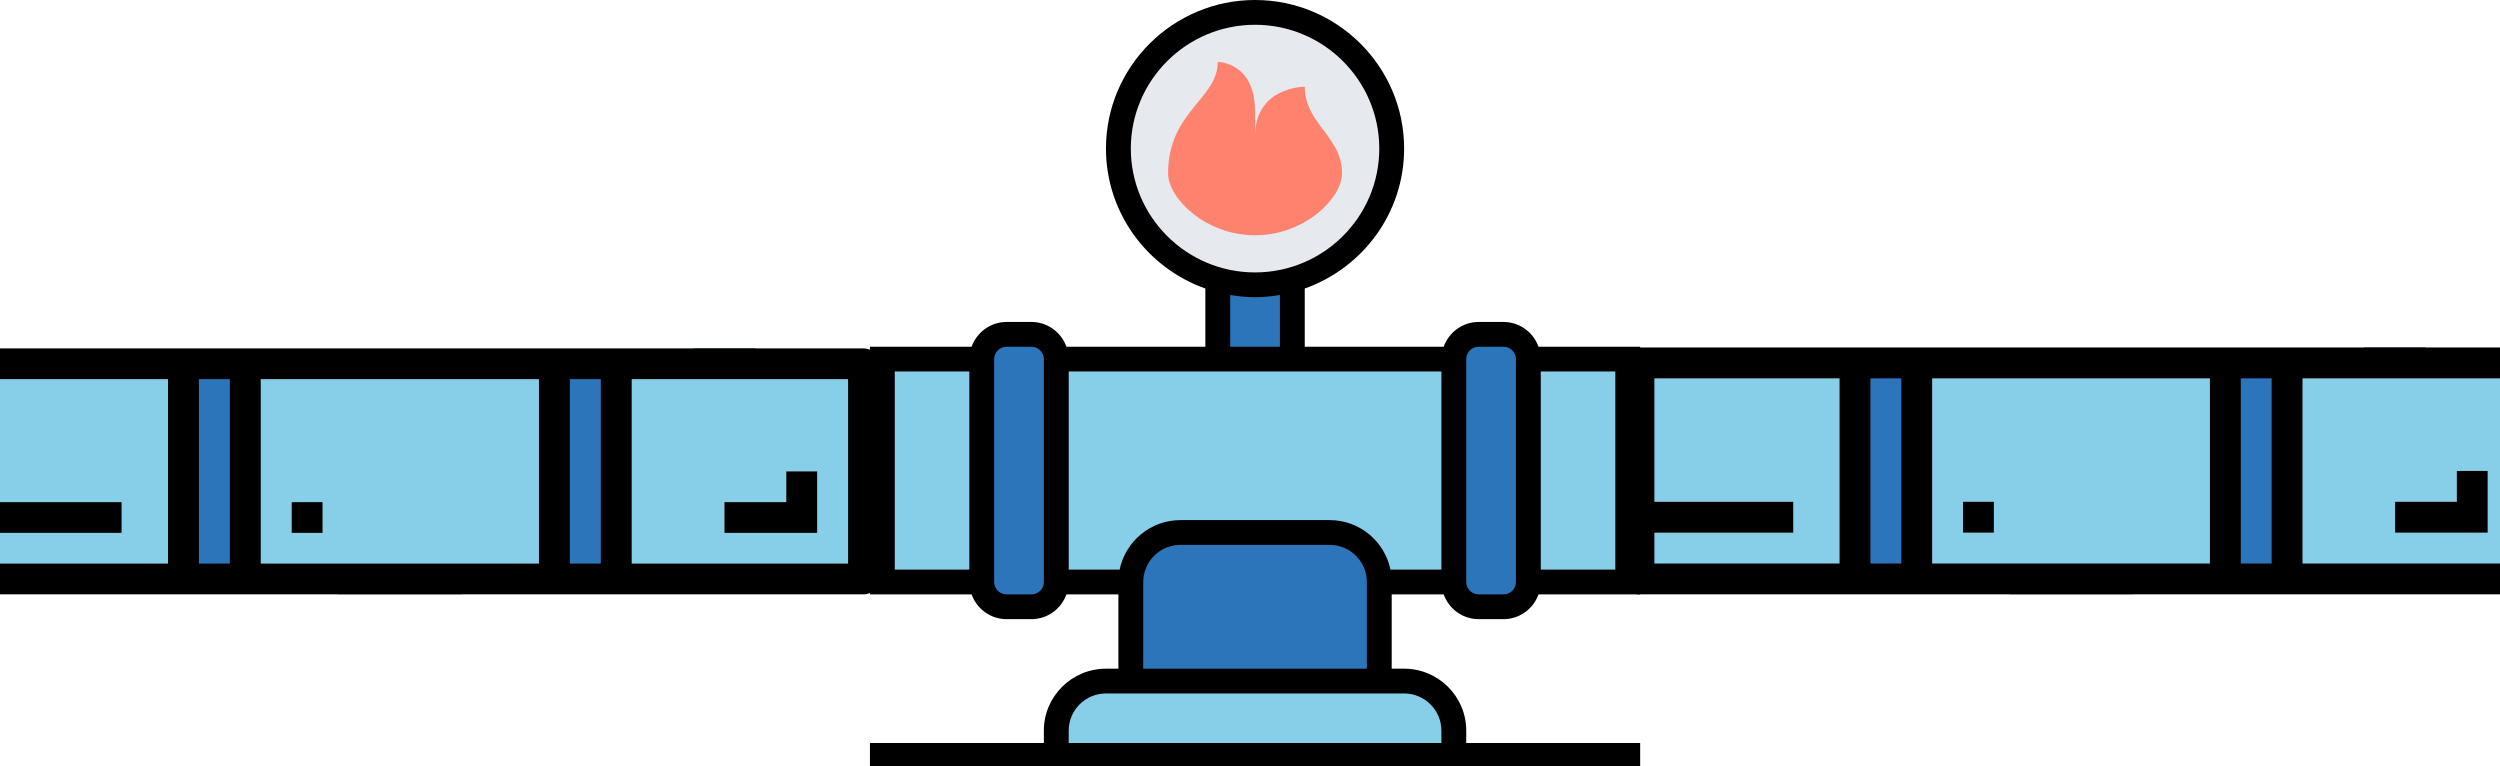 <?xml version="1.0" encoding="UTF-8"?> <svg xmlns="http://www.w3.org/2000/svg" width="620" height="190" viewBox="0 0 620 190" fill="none"> <g clip-path="url(#clip0)"> <path d="M406.458 143.577V89.998H460.037V143.577H406.458Z" fill="#87CEE9"></path> <path d="M586.33 89.998V67.036H601.638V89.998H586.33Z" fill="#195C85"></path> <path d="M498.308 158.885V143.577H528.924V158.885H498.308Z" fill="#7D8D9C"></path> <path d="M475.345 143.577V89.998H551.887V143.577H475.345Z" fill="#87CEE9"></path> <path d="M460.037 143.577V89.998H475.345V143.577H460.037Z" fill="#2D75BB"></path> <path d="M628.428 89.998V143.577H567.195V89.998H628.428Z" fill="#87CEE9"></path> <path d="M567.194 89.998V143.577H551.886V89.998H567.194Z" fill="#2D75BB"></path> <path d="M406.458 132.096V124.442H444.729V132.096H406.458Z" fill="#CDEEF6"></path> <path d="M486.826 132.096V124.441H494.481V132.096H486.826Z" fill="#CDEEF6"></path> <path d="M616.947 116.788V132.096H593.984V124.442H609.292L609.292 116.788H616.947Z" fill="#CDEEF6"></path> <path d="M425.593 28.765C425.576 54.005 444.471 75.254 469.539 78.186C494.607 81.12 517.897 64.808 523.707 40.246H536.578V44.073C536.578 46.187 538.292 47.9 540.405 47.9L571.022 47.9C573.135 47.9 574.849 46.187 574.849 44.073V40.246H582.503V63.209H574.849V70.863H582.503V86.171L406.458 86.171C404.344 86.171 402.631 87.885 402.631 89.998V143.577C402.631 145.69 404.344 147.404 406.458 147.404L494.48 147.404V158.885C494.48 160.999 496.194 162.712 498.307 162.712H502.135V185.675H494.48C488.14 185.675 482.999 190.815 482.999 197.156C482.999 203.496 488.14 208.637 494.48 208.637H532.751C539.092 208.637 544.232 203.496 544.232 197.156C544.232 190.815 539.092 185.675 532.751 185.675H525.097V162.712H528.924C531.037 162.712 532.751 160.999 532.751 158.885V147.404H628.428C630.541 147.404 632.255 145.69 632.255 143.577V89.998C632.255 87.885 630.541 86.171 628.428 86.171L605.465 86.171V70.863H613.119L613.119 63.209H605.465V36.419C605.452 25.855 596.892 17.297 586.33 17.284H574.849V13.457C574.849 11.343 573.135 9.63 571.022 9.63H559.54V1.976H567.195V-5.679L544.232 -5.679V1.976L551.886 1.976V9.63L540.405 9.63C538.292 9.63 536.578 11.343 536.578 13.457V17.284H523.707C517.897 -7.278 494.607 -23.59 469.539 -20.656C444.471 -17.724 425.576 3.525 425.593 28.765ZM462.509 -11.316L465.987 -4.354C459.813 -2.599 454.253 0.849 449.933 5.595L444.521 0.185C449.432 -5.127 455.627 -9.087 462.509 -11.316ZM475.345 -13.333C480.006 -13.325 484.632 -12.537 489.035 -11.002L485.589 -4.113C482.274 -5.15 478.819 -5.679 475.345 -5.679C474.863 -5.679 474.396 -5.624 473.921 -5.606L470.229 -12.989C471.925 -13.207 473.633 -13.323 475.345 -13.333ZM445.371 45.673L439.806 51.238C436.228 45.619 434.045 39.226 433.442 32.592H441.128C441.64 37.195 443.084 41.646 445.371 45.673ZM441.128 24.938H433.442C434.045 18.304 436.228 11.911 439.806 6.292L445.371 11.857C443.084 15.884 441.64 20.335 441.128 24.938ZM444.521 57.345L449.933 51.935C453.203 55.532 457.195 58.401 461.648 60.353L458.803 67.467C453.39 65.126 448.526 61.678 444.521 57.345ZM475.345 70.863C472.237 70.855 469.139 70.502 466.11 69.811L468.995 62.596C474.519 63.664 480.222 63.33 485.582 61.624L489.026 68.514C484.629 70.054 480.004 70.848 475.345 70.863ZM471.518 93.825V139.75H463.864V93.825H471.518ZM479.172 139.75V93.825H548.059V139.75H479.172ZM555.713 139.75V93.825H563.368V139.75H555.713ZM410.285 139.75V132.096H444.729V124.442H410.285V93.825H456.21V139.75H410.285ZM532.751 193.329C534.865 193.329 536.578 195.042 536.578 197.156C536.578 199.269 534.865 200.983 532.751 200.983H494.48C492.367 200.983 490.653 199.269 490.653 197.156C490.653 195.042 492.367 193.329 494.48 193.329H532.751ZM517.443 185.675H509.789V162.712L517.443 162.712V185.675ZM525.097 155.058H502.135V147.404H525.097V155.058ZM624.601 93.825V139.75H571.022V93.825L624.601 93.825ZM590.157 86.171V70.863H597.811V86.171H590.157ZM586.33 24.938C592.67 24.938 597.811 30.079 597.811 36.419V63.209H590.157V40.246C590.157 36.019 586.73 32.592 582.503 32.592H574.849V24.938H586.33ZM567.195 17.284V40.246L544.232 40.246V17.284L567.195 17.284ZM536.578 24.938V32.592H524.901C525.002 31.325 525.097 30.058 525.097 28.765C525.097 27.472 525.002 26.205 524.901 24.938H536.578ZM517.443 28.765C517.424 43.944 509.236 57.939 496.011 65.389L492.597 58.559C495.815 56.702 498.707 54.332 501.167 51.548L495.426 46.48C488.058 54.839 476.285 57.763 465.862 53.826C455.438 49.887 448.541 39.908 448.541 28.765C448.541 17.622 455.438 7.643 465.862 3.704C476.285 -0.233 488.058 2.691 495.426 11.05L501.167 5.982C498.707 3.198 495.815 0.828 492.597 -1.029L496.011 -7.859C509.236 -0.409 517.424 13.586 517.443 28.765Z" fill="black"></path> <path d="M486.826 132.096V124.441H494.481V132.096H486.826Z" fill="black"></path> <path d="M593.984 124.442V132.096H616.947V116.788H609.292L609.292 124.442H593.984Z" fill="black"></path> </g> <g clip-path="url(#clip1)"> <path d="M-8.167 143.592L-8.167 90.218H45.498L45.498 143.592H-8.167Z" fill="#87CEE9"></path> <path d="M171.994 90.218V67.344H187.327V90.218H171.994Z" fill="#195C85"></path> <path d="M83.831 158.841V143.592H114.496V158.841H83.831Z" fill="#7D8D9C"></path> <path d="M60.831 143.592L60.831 90.218H137.496V143.592H60.831Z" fill="#87CEE9"></path> <path d="M45.498 143.592L45.498 90.218H60.831L60.831 143.592H45.498Z" fill="#2D75BB"></path> <path d="M214.16 90.218V143.592H152.828V90.218H214.16Z" fill="#87CEE9"></path> <path d="M152.828 90.218V143.592H137.495V90.218H152.828Z" fill="#2D75BB"></path> <path d="M-8.167 132.154V124.53H30.165V132.154H-8.167Z" fill="#CDEEF6"></path> <path d="M72.331 132.154V124.529H79.998V132.154H72.331Z" fill="#CDEEF6"></path> <path d="M202.66 116.905V132.154H179.661V124.53H194.994V116.905H202.66Z" fill="#CDEEF6"></path> <path d="M10.999 29.22C10.982 54.364 29.907 75.531 55.016 78.452C80.124 81.374 103.451 65.125 109.27 40.657H122.163V44.47C122.163 46.575 123.879 48.282 125.996 48.282L156.662 48.282C158.778 48.282 160.495 46.575 160.495 44.47V40.657H168.161V63.532H160.495L160.495 71.156H168.161V86.406L-8.167 86.406C-10.284 86.406 -12 88.113 -12 90.218L-12 143.592C-12 145.697 -10.284 147.404 -8.167 147.404L79.997 147.404V158.841C79.997 160.947 81.714 162.654 83.83 162.654H87.664V185.528H79.997C73.647 185.528 68.498 190.649 68.498 196.965C68.498 203.281 73.647 208.402 79.997 208.402H118.329C124.68 208.402 129.829 203.281 129.829 196.965C129.829 190.649 124.68 185.528 118.329 185.528L110.663 185.528V162.654H114.496C116.613 162.654 118.329 160.947 118.329 158.841V147.404H214.16C216.277 147.404 217.993 145.697 217.993 143.592V90.218C217.993 88.113 216.277 86.406 214.16 86.406L191.161 86.406V71.156H198.827L198.827 63.532H191.161V36.845C191.147 26.322 182.573 17.796 171.994 17.783H160.495V13.97C160.495 11.865 158.778 10.158 156.662 10.158H145.162V2.533H152.828V-5.091L129.829 -5.091V2.533L137.495 2.533V10.158L125.996 10.158C123.879 10.158 122.163 11.865 122.163 13.97V17.783H109.27C103.451 -6.685 80.124 -22.934 55.016 -20.012C29.907 -17.091 10.982 4.077 10.999 29.22ZM47.974 -10.708L51.458 -3.772C45.274 -2.024 39.705 1.411 35.378 6.139L29.958 0.75C34.876 -4.542 41.081 -8.487 47.974 -10.708ZM60.831 -12.716C65.499 -12.709 70.133 -11.923 74.543 -10.395L71.092 -3.531C67.771 -4.565 64.311 -5.091 60.831 -5.091C60.348 -5.091 59.88 -5.037 59.405 -5.019L55.706 -12.374C57.406 -12.591 59.117 -12.707 60.831 -12.716ZM30.809 46.063L25.235 51.607C21.651 46.009 19.465 39.641 18.86 33.032H26.559C27.072 37.617 28.518 42.051 30.809 46.063ZM26.559 25.408H18.86C19.465 18.799 21.651 12.431 25.235 6.833L30.809 12.377C28.518 16.389 27.072 20.823 26.559 25.408ZM29.958 57.69L35.378 52.301C38.654 55.884 42.651 58.742 47.112 60.687L44.263 67.774C38.841 65.441 33.969 62.007 29.958 57.69ZM60.831 71.156C57.718 71.149 54.615 70.797 51.581 70.108L54.471 62.921C60.004 63.986 65.716 63.653 71.084 61.953L74.534 68.816C70.13 70.35 65.497 71.141 60.831 71.156ZM56.998 94.031L56.998 139.779H49.331L49.331 94.031H56.998ZM64.664 139.779L64.664 94.031H133.662V139.779H64.664ZM141.329 139.779V94.031H148.995V139.779H141.329ZM-4.334 139.779V132.154H30.165V124.53H-4.334L-4.334 94.031H41.665L41.665 139.779H-4.334ZM118.329 193.153C120.446 193.153 122.163 194.86 122.163 196.965C122.163 199.07 120.446 200.777 118.329 200.777H79.997C77.88 200.777 76.164 199.07 76.164 196.965C76.164 194.86 77.88 193.153 79.997 193.153H118.329ZM102.997 185.528H95.33V162.654H102.997V185.528ZM110.663 155.029H87.664V147.404H110.663V155.029ZM210.327 94.031V139.779H156.662V94.031L210.327 94.031ZM175.828 86.406V71.156H183.494V86.406H175.828ZM171.994 25.408C178.345 25.408 183.494 30.529 183.494 36.845V63.532H175.828V40.657C175.828 36.446 172.395 33.032 168.161 33.032H160.495V25.408H171.994ZM152.828 17.783V40.657L129.829 40.657V17.783L152.828 17.783ZM122.163 25.408V33.032H110.466C110.568 31.77 110.663 30.508 110.663 29.22C110.663 27.932 110.568 26.67 110.466 25.408H122.163ZM102.997 29.22C102.978 44.341 94.776 58.282 81.53 65.704L78.111 58.9C81.334 57.05 84.231 54.689 86.694 51.916L80.944 46.867C73.564 55.194 61.773 58.107 51.332 54.185C40.892 50.261 33.984 40.32 33.984 29.22C33.984 18.12 40.892 8.179 51.332 4.255C61.773 0.333 73.564 3.246 80.944 11.573L86.694 6.524C84.231 3.751 81.334 1.39 78.111 -0.46L81.53 -7.264C94.776 0.158 102.978 14.099 102.997 29.22Z" fill="black"></path> <path d="M72.331 132.154V124.529H79.998V132.154H72.331Z" fill="black"></path> <path d="M179.661 124.53V132.154H202.66V116.905H194.994V124.53H179.661Z" fill="black"></path> </g> <path d="M320.495 69.343V89.059H302.009V69.343C304.936 70.203 308.048 70.633 311.252 70.633C314.456 70.633 317.568 70.203 320.495 69.343Z" fill="#2D75BB"></path> <path d="M360.547 181.189V187.331H261.957V181.189C261.957 174.402 267.472 168.905 274.281 168.905H280.443H342.062H348.224C355.033 168.905 360.547 174.402 360.547 181.189Z" fill="#87CEE9"></path> <path d="M342.062 144.337V168.905H280.443V144.337C280.443 137.55 285.958 132.053 292.767 132.053H329.738C336.547 132.053 342.062 137.55 342.062 144.337Z" fill="#2D75BB"></path> <path d="M261.958 89.059V144.337C261.958 147.715 259.185 150.479 255.796 150.479H249.634C246.245 150.479 243.472 147.715 243.472 144.337V89.059C243.472 85.681 246.245 82.917 249.634 82.917H255.796C259.185 82.917 261.958 85.681 261.958 89.059Z" fill="#2D75BB"></path> <path d="M379.033 89.059V144.337C379.033 147.715 376.26 150.479 372.871 150.479H366.709C363.32 150.479 360.547 147.715 360.547 144.337V89.059C360.547 85.681 363.32 82.917 366.709 82.917H372.871C376.26 82.917 379.033 85.681 379.033 89.059Z" fill="#2D75BB"></path> <path d="M379.033 89.059H403.68V144.337H379.033V89.059Z" fill="#87CEE9"></path> <path d="M218.824 89.059H243.472V144.337H218.824V89.059Z" fill="#87CEE9"></path> <path d="M360.547 89.059V144.337H342.062C342.062 137.55 336.547 132.053 329.738 132.053H292.767C285.958 132.053 280.443 137.55 280.443 144.337H261.957V89.059H302.01H320.495H360.547Z" fill="#87CEE9"></path> <path d="M311.252 3.071C329.984 3.071 345.142 18.18 345.142 36.852C345.142 52.33 334.729 65.351 320.495 69.343C317.568 70.203 314.456 70.633 311.252 70.633C308.048 70.633 304.936 70.203 302.009 69.343C287.775 65.351 277.362 52.33 277.362 36.852C277.362 18.18 292.52 3.071 311.252 3.071V3.071Z" fill="#E6E9ED"></path> <path d="M311.252 33.781C311.252 21.497 323.576 21.497 323.576 21.497C323.576 30.71 332.819 33.781 332.819 42.994C332.819 49.136 323.576 58.349 311.252 58.349C298.929 58.349 289.686 49.136 289.686 42.994C289.686 27.639 302.01 24.568 302.01 15.355C302.01 15.355 311.252 15.355 311.252 27.639V33.781Z" fill="#FF826E"></path> <path d="M358.033 147.408C359.309 150.974 362.698 153.55 366.709 153.55H372.871C376.882 153.55 380.271 150.974 381.547 147.408H406.761V85.988H381.547C380.271 82.423 376.882 79.846 372.871 79.846H366.709C362.698 79.846 359.309 82.423 358.033 85.988H323.576V71.554C337.912 66.478 348.223 52.861 348.223 36.852C348.223 16.531 331.639 0 311.252 0C290.866 0 274.281 16.531 274.281 36.852C274.281 52.861 284.593 66.478 298.928 71.554V85.988H264.471C263.196 82.423 259.807 79.846 255.795 79.846H249.633C245.622 79.846 242.233 82.423 240.957 85.988H215.743V147.408H240.957C242.233 150.974 245.622 153.55 249.633 153.55H255.795C259.807 153.55 263.196 150.974 264.471 147.408H277.362V165.834H274.281C265.787 165.834 258.876 172.722 258.876 181.189V184.26H215.743V190.402H406.761V184.26H363.628V181.189C363.628 172.722 356.718 165.834 348.223 165.834H345.142V147.408H358.033ZM329.738 128.982H292.766C285.329 128.982 279.106 134.267 277.673 141.266H265.038V92.13H357.466V141.266H344.831C343.399 134.267 337.175 128.982 329.738 128.982ZM400.599 141.266H382.114V92.13H400.599V141.266ZM363.628 89.059C363.628 87.367 365.011 85.988 366.709 85.988H372.871C374.569 85.988 375.952 87.367 375.952 89.059V144.337C375.952 146.032 374.569 147.408 372.871 147.408H366.709C365.011 147.408 363.628 146.032 363.628 144.337V89.059ZM280.443 36.852C280.443 19.919 294.264 6.142 311.252 6.142C328.24 6.142 342.062 19.919 342.062 36.852C342.062 53.786 328.24 67.562 311.252 67.562C294.264 67.562 280.443 53.786 280.443 36.852ZM305.09 73.148C307.099 73.486 309.148 73.704 311.252 73.704C313.356 73.704 315.405 73.486 317.414 73.148V85.988H305.09V73.148ZM221.905 92.13H240.39V141.266H221.905V92.13ZM258.876 144.337C258.876 146.032 257.493 147.408 255.795 147.408H249.633C247.936 147.408 246.552 146.032 246.552 144.337V89.059C246.552 87.367 247.936 85.988 249.633 85.988H255.795C257.493 85.988 258.876 87.367 258.876 89.059V144.337ZM357.466 181.189V184.26H265.038V181.189C265.038 176.11 269.185 171.976 274.281 171.976H348.223C353.319 171.976 357.466 176.11 357.466 181.189ZM283.524 165.834V144.337C283.524 139.258 287.671 135.124 292.766 135.124H329.738C334.834 135.124 338.981 139.258 338.981 144.337V165.834H283.524Z" fill="black"></path> <defs> <clipPath id="clip0"> <rect width="61.235" height="229.631" fill="white" transform="translate(402.631 147.402) rotate(-90)"></rect> </clipPath> <clipPath id="clip1"> <rect width="61" height="230" fill="white" transform="translate(-12 147.402) rotate(-90)"></rect> </clipPath> </defs> </svg> 